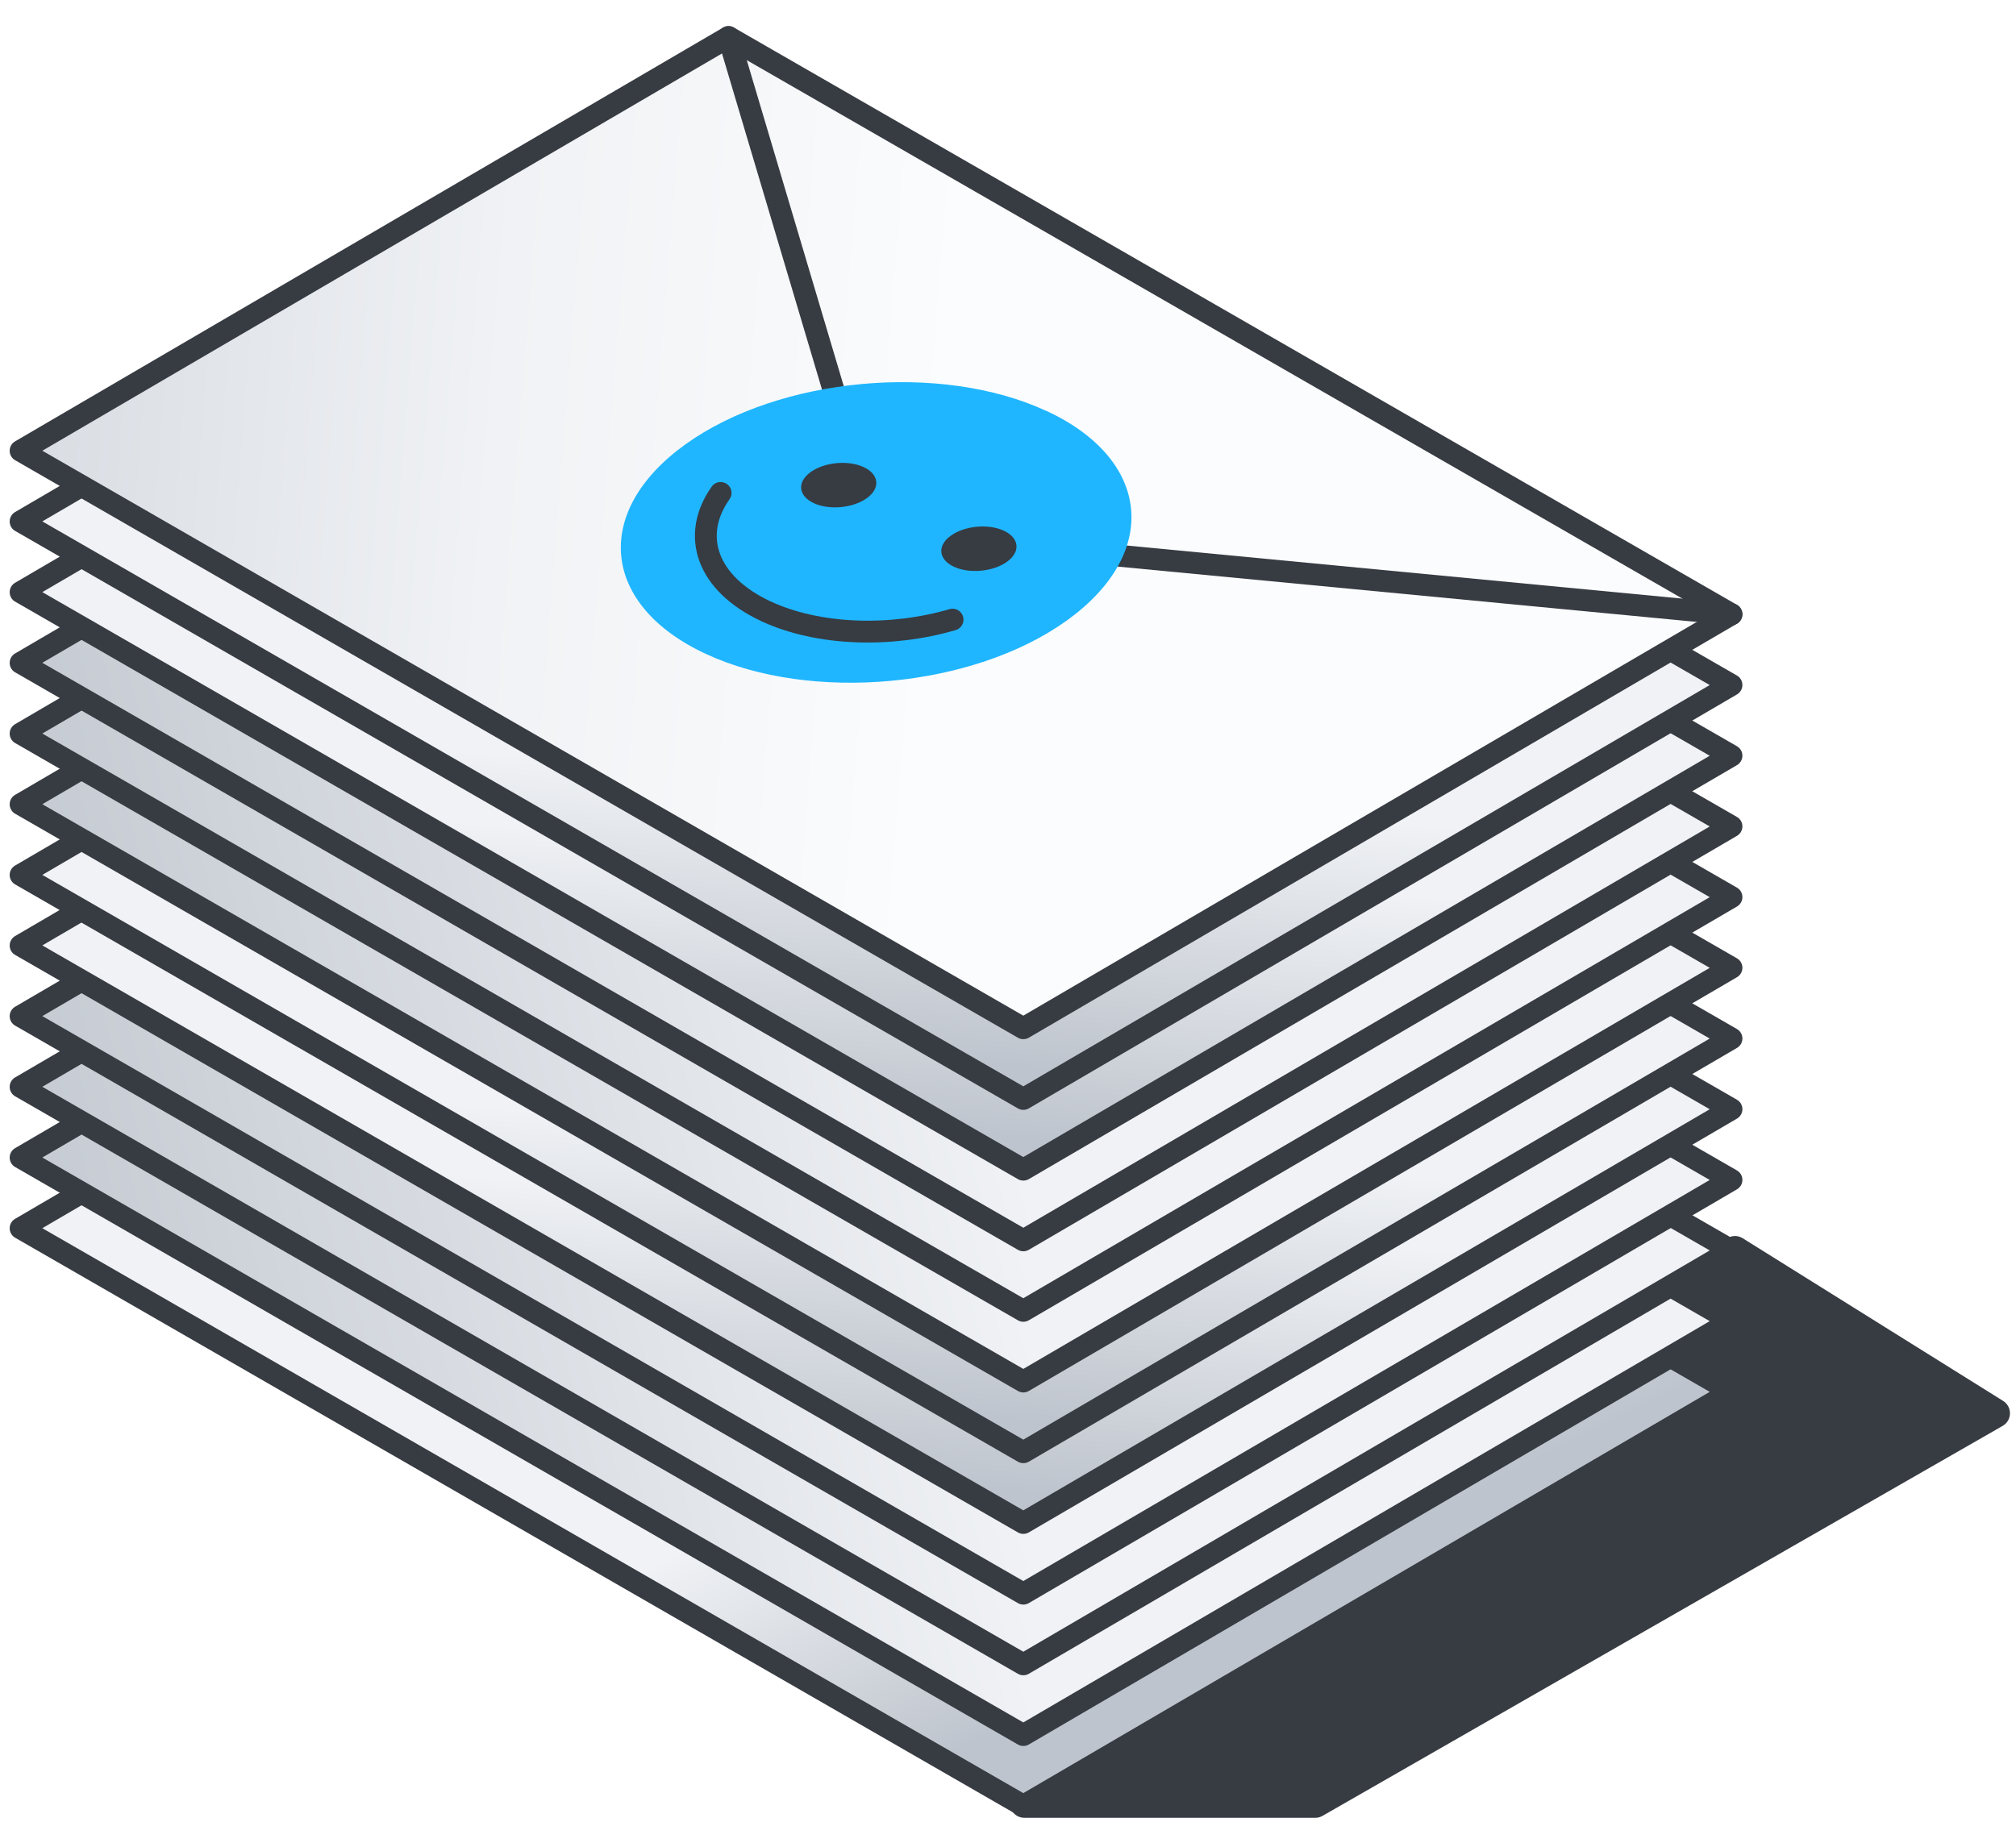 <svg xmlns:xlink="http://www.w3.org/1999/xlink" width="70" height="64" viewBox="0 0 70 64" fill="none" xmlns="http://www.w3.org/2000/svg" class="px-1 shrink-0 h-16 w-16 md:w-20 md:h-20"><g id="Graphic" fill="none"><path id="Vector" d="M35.568 62.627H45.67L69.285 49.083L60.242 43.433L55.987 45.809L35.568 62.627Z" fill="#373B42" stroke="#373B42" stroke-width="1.011px" stroke-linecap="round" stroke-linejoin="round"></path><g id="Group" fill="none"><g id="Group_2" fill="none"><path id="Vector_2" d="M0.715 42.658L25.295 28.281L60.121 48.337L35.533 62.714L0.715 42.658Z" fill="url(&quot;#paint0_linear_2980_3542&quot;)" stroke="#373B42" stroke-width="0.758px" stroke-linecap="round" stroke-linejoin="round"></path><path id="Vector_3" d="M0.715 40.203L25.295 25.832L60.121 45.881L35.533 60.259L0.715 40.203Z" fill="url(&quot;#paint1_linear_2980_3542&quot;)" stroke="#373B42" stroke-width="0.758px" stroke-linecap="round" stroke-linejoin="round"></path><path id="Vector_4" d="M0.715 37.747L25.295 23.377L60.121 43.426L35.533 57.803L0.715 37.747Z" fill="url(&quot;#paint2_linear_2980_3542&quot;)" stroke="#373B42" stroke-width="0.758px" stroke-linecap="round" stroke-linejoin="round"></path><path id="Vector_5" d="M0.715 35.292L25.295 20.922L60.121 40.978L35.533 55.348L0.715 35.292Z" fill="url(&quot;#paint3_linear_2980_3542&quot;)" stroke="#373B42" stroke-width="0.758px" stroke-linecap="round" stroke-linejoin="round"></path><path id="Vector_6" d="M0.715 32.837L25.295 18.466L60.121 38.522L35.533 52.893L0.715 32.837Z" fill="url(&quot;#paint4_linear_2980_3542&quot;)" stroke="#373B42" stroke-width="0.758px" stroke-linecap="round" stroke-linejoin="round"></path><path id="Vector_7" d="M0.715 30.388L25.295 16.011L60.121 36.067L35.533 50.437L0.715 30.388Z" fill="url(&quot;#paint5_linear_2980_3542&quot;)" stroke="#373B42" stroke-width="0.758px" stroke-linecap="round" stroke-linejoin="round"></path><path id="Vector_8" d="M0.715 27.933L25.295 13.555L60.121 33.611L35.533 47.981L0.715 27.933Z" fill="url(&quot;#paint6_linear_2980_3542&quot;)" stroke="#373B42" stroke-width="0.758px" stroke-linecap="round" stroke-linejoin="round"></path><path id="Vector_9" d="M0.715 25.478L25.295 11.1L60.121 31.156L35.533 45.526L0.715 25.478Z" fill="url(&quot;#paint7_linear_2980_3542&quot;)" stroke="#373B42" stroke-width="0.758px" stroke-linecap="round" stroke-linejoin="round"></path><path id="Vector_10" d="M0.715 23.022L25.295 8.645L60.121 28.701L35.533 43.078L0.715 23.022Z" fill="url(&quot;#paint8_linear_2980_3542&quot;)" stroke="#373B42" stroke-width="0.758px" stroke-linecap="round" stroke-linejoin="round"></path><path id="Vector_11" d="M0.715 20.567L25.295 6.189L60.121 26.245L35.533 40.623L0.715 20.567Z" fill="url(&quot;#paint9_linear_2980_3542&quot;)" stroke="#373B42" stroke-width="0.758px" stroke-linecap="round" stroke-linejoin="round"></path><path id="Vector_12" d="M0.715 18.111L25.295 3.734L60.121 23.79L35.533 38.167L0.715 18.111Z" fill="url(&quot;#paint10_linear_2980_3542&quot;)" stroke="#373B42" stroke-width="0.758px" stroke-linecap="round" stroke-linejoin="round"></path><path id="Vector_13" d="M0.715 15.656L25.295 1.286L60.121 21.334L35.533 35.712L0.715 15.656Z" fill="url(&quot;#paint11_linear_2980_3542&quot;)" stroke="#373B42" stroke-width="0.758px" stroke-linecap="round" stroke-linejoin="round"></path></g><path id="Vector_14" d="M25.295 1.286L30.414 18.495L60.121 21.334L30.414 18.495" stroke="#373B42" stroke-width="0.758px" stroke-linecap="round" stroke-linejoin="round" fill="none"></path></g><g id="Group_3" fill="none"><path id="Vector_15" d="M36.324 14.269C32.671 12.576 27.065 13.092 23.807 15.427C20.55 17.763 20.864 21.022 24.518 22.715C28.171 24.408 33.778 23.892 37.035 21.556C40.293 19.22 39.978 15.961 36.333 14.269H36.324Z" fill="#1FB6FF"></path><path id="Vector_16" d="M25.021 17.12C23.978 18.596 24.536 20.27 26.596 21.23C28.423 22.081 30.943 22.144 33.075 21.52" stroke="#373B42" stroke-width="0.758px" stroke-linecap="round" stroke-linejoin="round" fill="none"></path><path id="Vector_17" d="M34.858 18.433C34.318 18.179 33.49 18.261 33.013 18.605C32.536 18.949 32.581 19.428 33.121 19.682C33.661 19.936 34.489 19.854 34.966 19.51C35.443 19.166 35.398 18.686 34.858 18.433Z" fill="#373B42"></path><path id="Vector_18" d="M29.991 16.224C29.451 15.97 28.623 16.052 28.146 16.396C27.669 16.74 27.714 17.22 28.254 17.473C28.794 17.727 29.622 17.645 30.099 17.301C30.576 16.957 30.53 16.477 29.991 16.224Z" fill="#373B42"></path></g></g><defs><linearGradient id="paint0_linear_2980_3542" x1="37.089" y1="58.919" x2="32.349" y2="49.497" gradientUnits="userSpaceOnUse"><stop stop-color="#BEC4CD"></stop><stop offset="1" stop-color="#F0F2F5"></stop></linearGradient><linearGradient id="paint1_linear_2980_3542" x1="0.441" y1="56.464" x2="32.424" y2="47.122" gradientUnits="userSpaceOnUse"><stop stop-color="#BEC4CD"></stop><stop offset="1" stop-color="#F0F2F5"></stop></linearGradient><linearGradient id="paint2_linear_2980_3542" x1="0.441" y1="54.008" x2="32.424" y2="44.674" gradientUnits="userSpaceOnUse"><stop stop-color="#BEC4CD"></stop><stop offset="1" stop-color="#F0F2F5"></stop></linearGradient><linearGradient id="paint3_linear_2980_3542" x1="0.441" y1="51.553" x2="32.424" y2="42.219" gradientUnits="userSpaceOnUse"><stop stop-color="#BEC4CD"></stop><stop offset="1" stop-color="#F0F2F5"></stop></linearGradient><linearGradient id="paint4_linear_2980_3542" x1="0.441" y1="49.105" x2="1.17" y2="39.66" gradientUnits="userSpaceOnUse"><stop stop-color="#BEC4CD"></stop><stop offset="1" stop-color="#F0F2F5"></stop></linearGradient><linearGradient id="paint5_linear_2980_3542" x1="0.441" y1="46.649" x2="1.17" y2="37.205" gradientUnits="userSpaceOnUse"><stop stop-color="#BEC4CD"></stop><stop offset="1" stop-color="#F0F2F5"></stop></linearGradient><linearGradient id="paint6_linear_2980_3542" x1="0.441" y1="44.193" x2="32.424" y2="34.852" gradientUnits="userSpaceOnUse"><stop stop-color="#BEC4CD"></stop><stop offset="1" stop-color="#F0F2F5"></stop></linearGradient><linearGradient id="paint7_linear_2980_3542" x1="0.441" y1="41.738" x2="32.424" y2="32.397" gradientUnits="userSpaceOnUse"><stop stop-color="#BEC4CD"></stop><stop offset="1" stop-color="#F0F2F5"></stop></linearGradient><linearGradient id="paint8_linear_2980_3542" x1="0.441" y1="39.283" x2="32.424" y2="29.941" gradientUnits="userSpaceOnUse"><stop stop-color="#BEC4CD"></stop><stop offset="1" stop-color="#F0F2F5"></stop></linearGradient><linearGradient id="paint9_linear_2980_3542" x1="0.441" y1="36.827" x2="1.17" y2="27.383" gradientUnits="userSpaceOnUse"><stop stop-color="#BEC4CD"></stop><stop offset="1" stop-color="#F0F2F5"></stop></linearGradient><linearGradient id="paint10_linear_2980_3542" x1="0.441" y1="34.372" x2="1.17" y2="24.928" gradientUnits="userSpaceOnUse"><stop stop-color="#BEC4CD"></stop><stop offset="1" stop-color="#F0F2F5"></stop></linearGradient><linearGradient id="paint11_linear_2980_3542" x1="-18.278" y1="18.394" x2="32.398" y2="22.423" gradientUnits="userSpaceOnUse"><stop stop-color="#BEC4CD"></stop><stop offset="0.691" stop-color="#F0F2F5"></stop><stop offset="1" stop-color="#FBFCFD"></stop></linearGradient><linearGradient id="paint0_linear_2980_3542" x1="37.089" y1="58.919" x2="32.349" y2="49.497" gradientUnits="userSpaceOnUse"><stop stop-color="#BEC4CD"></stop><stop offset="1" stop-color="#F0F2F5"></stop></linearGradient><linearGradient id="paint1_linear_2980_3542" x1="0.441" y1="56.464" x2="32.424" y2="47.122" gradientUnits="userSpaceOnUse"><stop stop-color="#BEC4CD"></stop><stop offset="1" stop-color="#F0F2F5"></stop></linearGradient><linearGradient id="paint2_linear_2980_3542" x1="0.441" y1="54.008" x2="32.424" y2="44.674" gradientUnits="userSpaceOnUse"><stop stop-color="#BEC4CD"></stop><stop offset="1" stop-color="#F0F2F5"></stop></linearGradient><linearGradient id="paint3_linear_2980_3542" x1="0.441" y1="51.553" x2="32.424" y2="42.219" gradientUnits="userSpaceOnUse"><stop stop-color="#BEC4CD"></stop><stop offset="1" stop-color="#F0F2F5"></stop></linearGradient><linearGradient id="paint4_linear_2980_3542" x1="0.441" y1="49.105" x2="1.17" y2="39.66" gradientUnits="userSpaceOnUse"><stop stop-color="#BEC4CD"></stop><stop offset="1" stop-color="#F0F2F5"></stop></linearGradient><linearGradient id="paint5_linear_2980_3542" x1="0.441" y1="46.649" x2="1.17" y2="37.205" gradientUnits="userSpaceOnUse"><stop stop-color="#BEC4CD"></stop><stop offset="1" stop-color="#F0F2F5"></stop></linearGradient><linearGradient id="paint6_linear_2980_3542" x1="0.441" y1="44.193" x2="32.424" y2="34.852" gradientUnits="userSpaceOnUse"><stop stop-color="#BEC4CD"></stop><stop offset="1" stop-color="#F0F2F5"></stop></linearGradient><linearGradient id="paint7_linear_2980_3542" x1="0.441" y1="41.738" x2="32.424" y2="32.397" gradientUnits="userSpaceOnUse"><stop stop-color="#BEC4CD"></stop><stop offset="1" stop-color="#F0F2F5"></stop></linearGradient><linearGradient id="paint8_linear_2980_3542" x1="0.441" y1="39.283" x2="32.424" y2="29.941" gradientUnits="userSpaceOnUse"><stop stop-color="#BEC4CD"></stop><stop offset="1" stop-color="#F0F2F5"></stop></linearGradient><linearGradient id="paint9_linear_2980_3542" x1="0.441" y1="36.827" x2="1.17" y2="27.383" gradientUnits="userSpaceOnUse"><stop stop-color="#BEC4CD"></stop><stop offset="1" stop-color="#F0F2F5"></stop></linearGradient><linearGradient id="paint10_linear_2980_3542" x1="0.441" y1="34.372" x2="1.17" y2="24.928" gradientUnits="userSpaceOnUse"><stop stop-color="#BEC4CD"></stop><stop offset="1" stop-color="#F0F2F5"></stop></linearGradient><linearGradient id="paint11_linear_2980_3542" x1="-18.278" y1="18.394" x2="32.398" y2="22.423" gradientUnits="userSpaceOnUse"><stop stop-color="#BEC4CD"></stop><stop offset="0.691" stop-color="#F0F2F5"></stop><stop offset="1" stop-color="#FBFCFD"></stop></linearGradient></defs></svg>